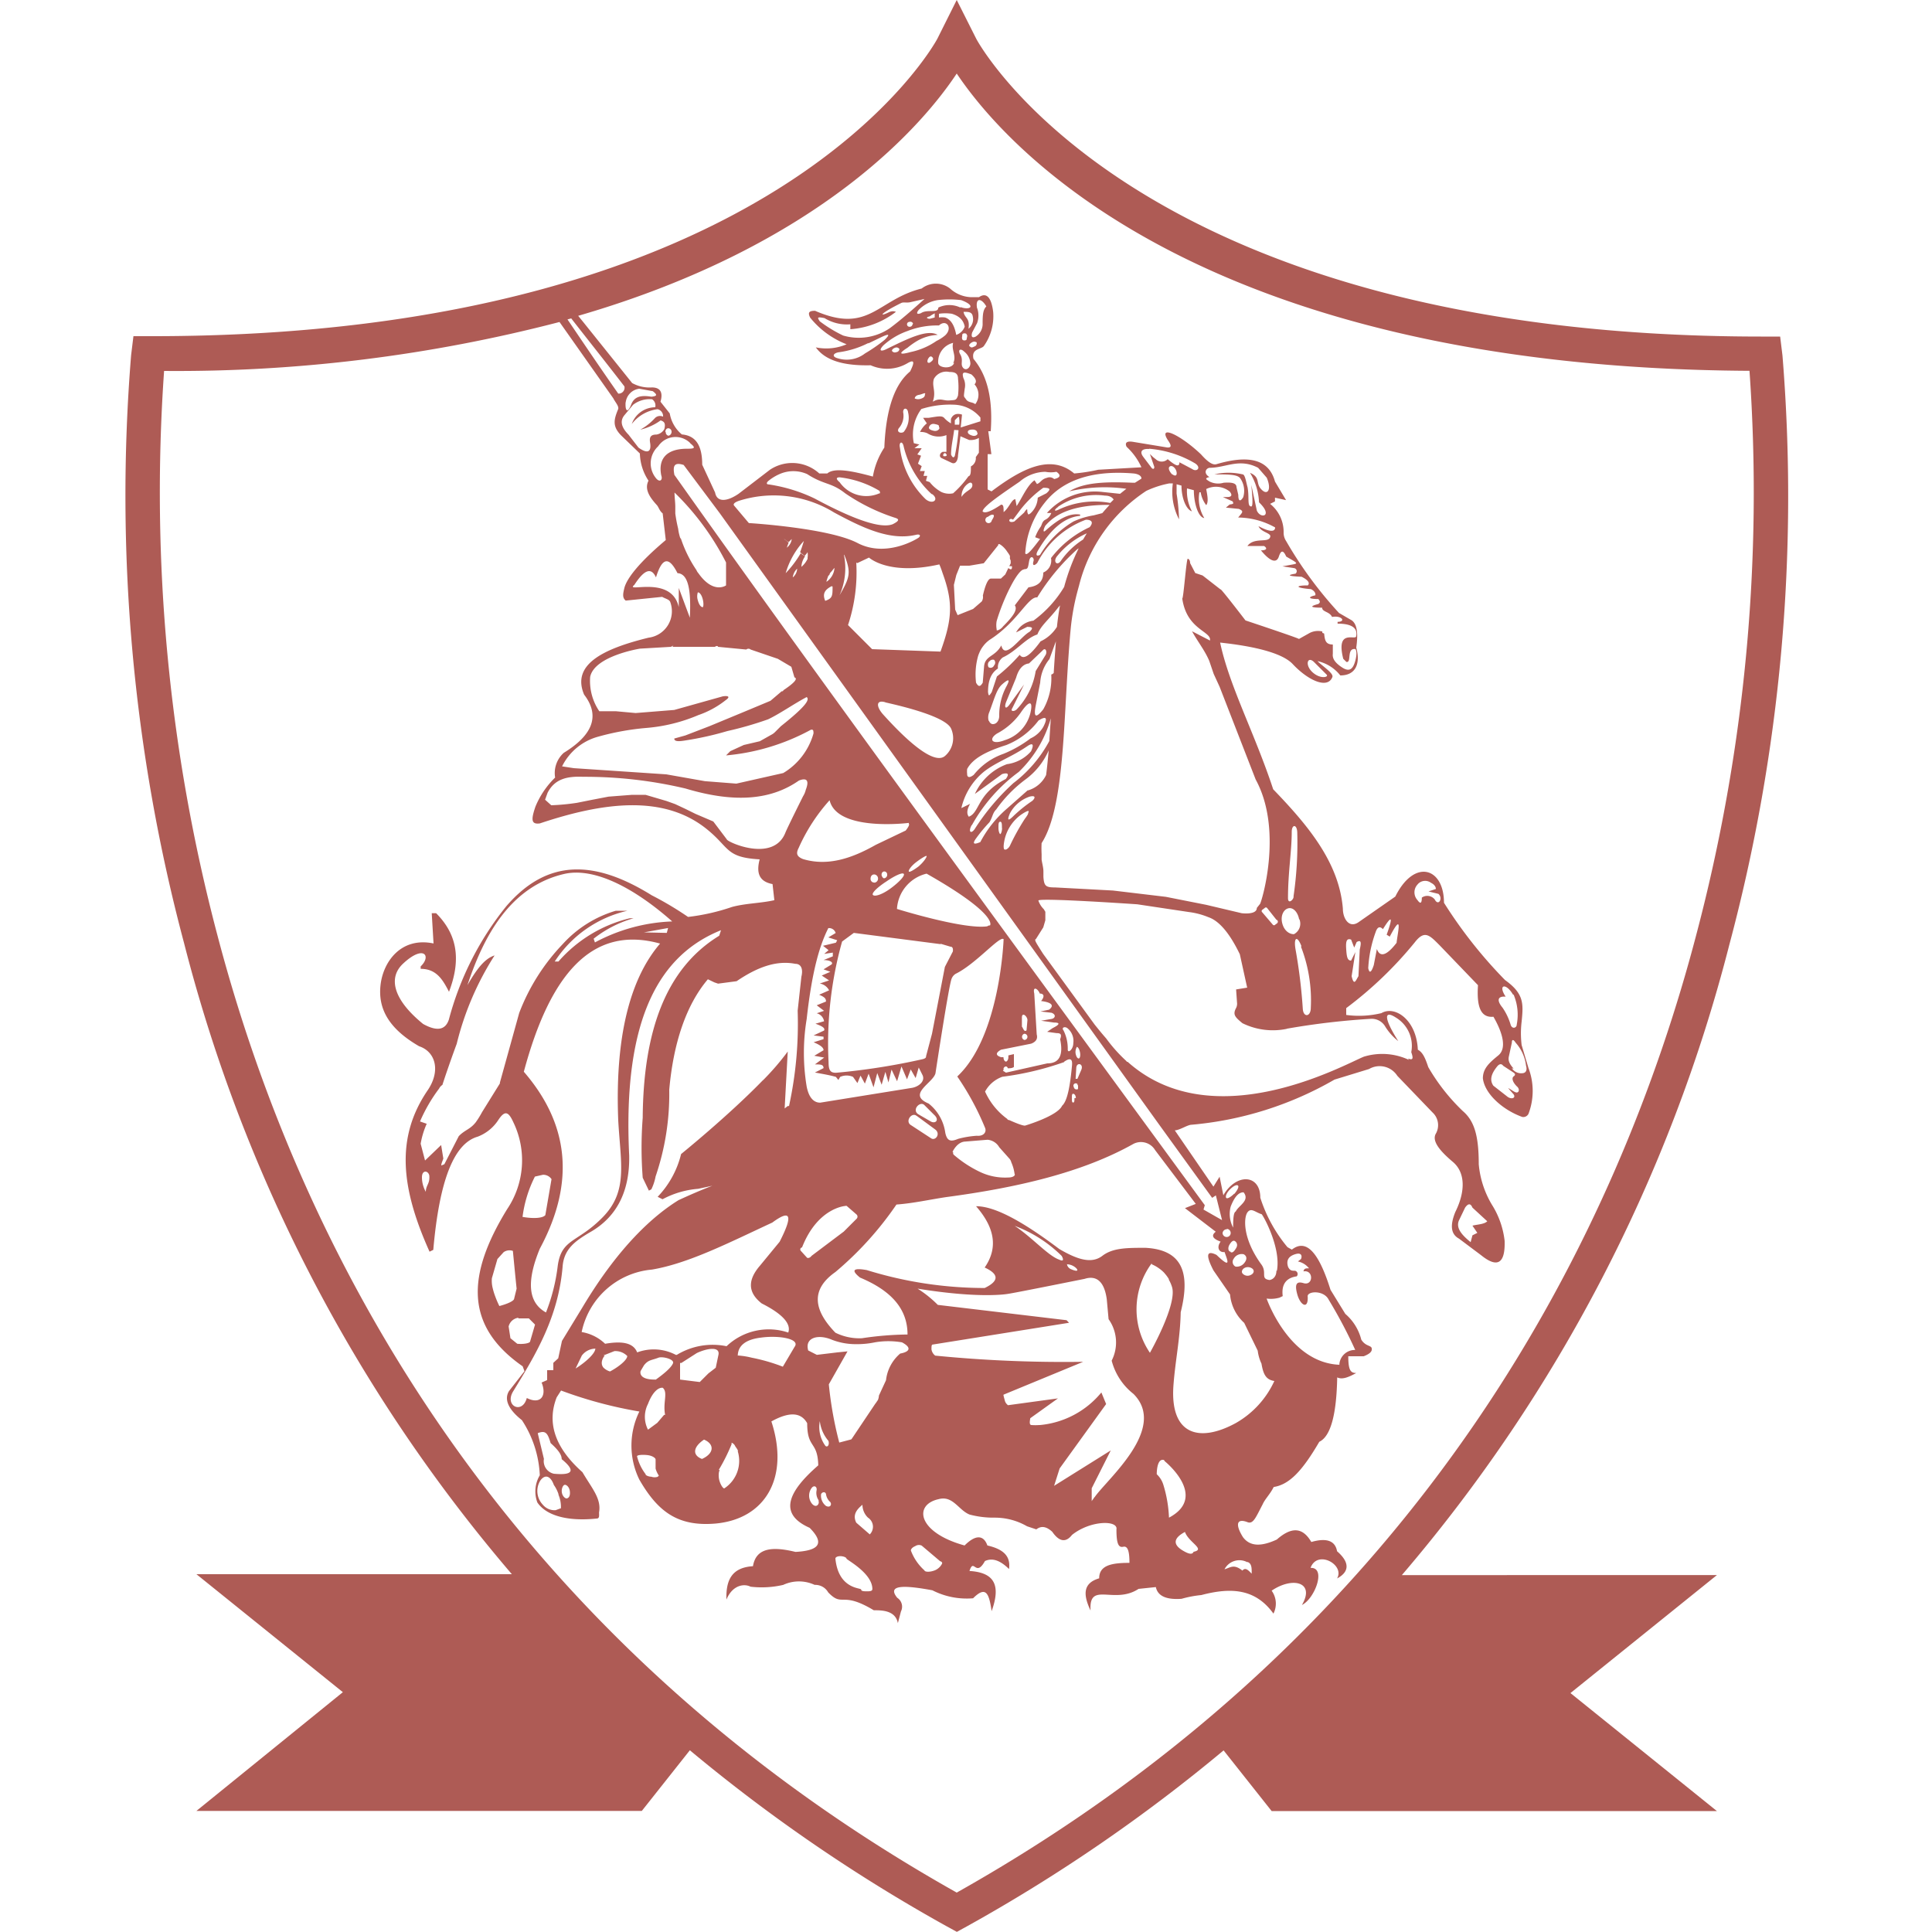 <svg id="Layer_1" data-name="Layer 1" xmlns="http://www.w3.org/2000/svg" viewBox="0 0 150 150"><defs><style>.cls-1{fill:#ae5b55;}</style></defs><title>icons</title><path class="cls-1" d="M41.44,75.5v0l0,0Z"/><path class="cls-1" d="M55.94,91.65l-.33.07-.21.06Z"/><polygon class="cls-1" points="52.06 105.68 52.06 105.68 52.06 105.68 52.06 105.68"/><path class="cls-1" d="M138.39,27.6l-.18-1.47h-1.49C88.27,26.12,75.91,3.25,75.79,3L74.28,0l-1.5,3c-.12.23-12.41,23.1-60.93,23.1H10.36l-.18,1.47a134.94,134.94,0,0,0,4.11,45.65,121.63,121.63,0,0,0,25.45,49H15.25l11.37,9.16L15.25,140.6H49.83l3.73-4.71a128.44,128.44,0,0,0,19.91,13.65l.82.45.82-.45A128.47,128.47,0,0,0,95,135.9l3.73,4.71h34.57l-11.37-9.16,11.37-9.16H108.84a121.64,121.64,0,0,0,25.44-49A134.93,134.93,0,0,0,138.39,27.6ZM74.28,146.94C37.57,126.3,22.81,95.17,16.89,72.65a134.59,134.59,0,0,1-4.15-43.85A118,118,0,0,0,43.44,25l4.18,5.93c.14.29.43.58.38.82-.34.82-.48,1.35.24,2.07l1.44,1.39a4,4,0,0,0,.67,2.11c-.34.67.1,1.3.67,1.92.14.19.19.43.43.62l.24,2.07c-2,1.68-3,2.93-3.21,3.7-.1.43-.19.77.1,1l2.83-.29c.24.14.53.19.62.38a2.07,2.07,0,0,1-1.68,2.79c-3.5.86-6,2.07-5,4.42,1.29,1.68.62,3.17-1.58,4.52a2.11,2.11,0,0,0-.67,1.92,6.68,6.68,0,0,0-1.53,2.26c-.34,1-.34,1.39.34,1.3,4.88-1.63,9.67-2.31,13.07.53,1.68,1.39,1.39,2.11,4,2.26-.29,1.11,0,1.73,1,1.92l.14,1.25c-1.05.24-2.25.24-3.3.53a16.24,16.24,0,0,1-3.4.77,25.62,25.62,0,0,0-2.82-1.68c-4.41-2.74-8.09-2.88-11.3.86a23.64,23.64,0,0,0-4.45,8.79c-.24.72-.81,1-2,.34-2.3-1.87-2.73-3.56-1.58-4.66,1.63-1.54,2.25-.62,1.39.19l0,.19c1.24,0,1.72.86,2.2,1.78,1.05-2.74.48-4.61-1-6.1l-.34,0,.14,2.35c-2.54-.53-3.93,1.44-4.12,3.27s.67,3.36,3,4.71c1.29.43,1.68,1.92.67,3.41-2.49,3.65-2.11,7.54.14,12.54l.29-.14c.48-5.48,1.63-8.27,3.45-8.79A3.32,3.32,0,0,0,38.66,87c.53-.82.81-.72,1.2.14a6.78,6.78,0,0,1-.48,6.73c-3.16,5.14-3.3,9.08,1.2,12.21l.14.38L39.52,108c-.38.62-.1,1.39,1,2.26a8.47,8.47,0,0,1,1.39,4.28,2.45,2.45,0,0,0-.19,2.11c.67,1,2.3,1.49,4.6,1.25.24,0,.19-.24.19-.48.19-1.06-.53-1.83-1.29-3.12-2.25-2-2.73-3.94-2-5.81l.34-.53a33.14,33.14,0,0,0,6.08,1.63,6,6,0,0,0,0,5.29c1.44,2.5,3,3.65,5.89,3.41,3.88-.34,5.79-3.56,4.36-7.93,1.39-.77,2.3-.72,2.78.14,0,2,.81,1.35.86,3.27-2.3,2-3.16,3.75-.67,4.85,1.29,1.3.57,1.78-1.1,1.87-1.77-.43-3.06-.34-3.3,1.11-1.63.1-2.11,1.06-2.06,2.59.48-1.15,1.39-1.25,1.87-1a7.4,7.4,0,0,0,2.54-.14,2.9,2.9,0,0,1,2.44,0,1.15,1.15,0,0,1,1.05.58c1.15,1.2,1-.14,3.54,1.39.62,0,1.68,0,1.87,1l.24-.91a.82.82,0,0,0-.29-1.06c-.81-1,.48-1,2.73-.58a5.86,5.86,0,0,0,3.16.62c1-1,1.24-.38,1.44,1,.72-2,.24-3-1.72-3.12.34-1.06.48.53,1.2-.77.62-.29,1.24,0,1.87.62.14-1-.43-1.54-1.68-1.83-.29-.82-.91-.86-1.77,0-3.64-1-4-3.17-2-3.6,1.1-.29,1.53.86,2.39,1.2a7.17,7.17,0,0,0,1.92.24,5,5,0,0,1,2.54.67l.72.24c.38-.29.77-.24,1.24.19.53.77,1.05.86,1.53.24,1.44-1.15,3.59-1.15,3.45-.43,0,1.06.14,1.44.53,1.35s.48.48.48,1.25c-1.39,0-2.35.19-2.35,1.2-1.29.38-1.24,1.3-.67,2.5-.14-2.31,1.82-.43,3.73-1.68l1.34-.14c.14.67.77,1,2,.91a8.58,8.58,0,0,1,1.53-.29c2.35-.62,4.21-.48,5.6,1.44a1.71,1.71,0,0,0-.14-1.78c1.63-1.11,3.4-.67,2.35,1.11,1-.48,1.92-2.93.67-2.88.53-1.44,2.68-.24,2.06.82.91-.48,1.05-1.2,0-2.11q-.22-1.23-2-.72c-.67-1.15-1.53-1.2-2.68-.19-1.15.53-2.06.58-2.63-.19-.62-1-.48-1.49.38-1.15.43.14.62-.38,1.15-1.39.19-.43.57-.77.86-1.35,1.24-.19,2.25-1.3,3.54-3.51.91-.43,1.34-2.21,1.39-5,.38.19.86,0,1.48-.34-.43,0-.62-.19-.62-1.3h1.2c.48-.19.67-.38.62-.62s-.48-.14-.81-.67a3.89,3.89,0,0,0-1.24-2l-1.15-1.87c-.81-2.59-1.77-4.08-3-3.12l-.34-.19a11.39,11.39,0,0,1-2.11-3.84c0-1.83-1.87-1.92-2.87-.19l-.29-1.44-.48.77-3-4.37c.34,0,.91-.38,1.24-.43a26.89,26.89,0,0,0,11.16-3.51l2.68-.82a1.63,1.63,0,0,1,2.2.53l2.73,2.84a1.34,1.34,0,0,1,.24,1.68c-.29.58.38,1.35,1.34,2.16s1,2.26.19,3.89c-.43,1.06-.34,1.73.29,2.07L115,97.46c1.24,1,1.87.67,1.82-1.11a6.66,6.66,0,0,0-.91-2.69,7.37,7.37,0,0,1-1.1-3.27c0-2.21-.34-3.36-1.24-4.13a15.31,15.31,0,0,1-2.68-3.41c-.24-.72-.43-1.15-.81-1.35-.1-2.31-1.77-3.46-2.83-2.84a7.42,7.42,0,0,1-2.73.14v-.53a30.11,30.11,0,0,0,5.31-5.09c.77-1,1.15-.58,1.92.19l3,3.12c-.1,1.54.14,2.55,1.2,2.45.72,1.25,1.05,2.45.38,3s-1.2,1-1.2,1.78c.14,1.2,1.53,2.45,3.06,3a.45.45,0,0,0,.48-.24,5,5,0,0,0,0-3.56l-.53-1.78a7.47,7.47,0,0,1,0-1.83c.14-1.39.19-2.16-1.29-3.22a35.91,35.91,0,0,1-4.74-6c0-2.74-2.3-3.46-3.78-.48l-2.87,2c-.72.48-1.2-.29-1.2-1.06-.29-3.6-2.73-6.49-5.41-9.27-1.44-4.37-3.4-8-4.12-11.39,2.73.29,4.79.82,5.6,1.63,1.2,1.3,2.73,2,3.11,1.06.14-.29-.72-.82-1.15-1.25a3.08,3.08,0,0,1,1.77,1.11c1.2,0,1.58-.91,1.24-2.16.14-1,.1-1.78-.34-2.11l-1-.58A31.05,31.05,0,0,1,99.85,42a1.17,1.17,0,0,1-.19-.62,2.79,2.79,0,0,0-1.05-2.26l.38-.19,0-.29.86.19-.86-1.44c-.48-1.78-2.11-2.07-4.55-1.35-.34.1-.77-.29-1.2-.77C91.67,33.78,90,33,90.61,34.07c.1.19.57.72,0,.67L88,34.31c-.57-.1-.67.1-.53.38a4.94,4.94,0,0,1,1.15,1.59l-3.35.19a13.57,13.57,0,0,1-1.87.29c-1.82-1.54-4.07-.38-6.42,1.39L76.68,38l0-2.74h.29l-.24-1.78h.19c.19-2.69-.34-4.42-1.34-5.62-.19-.82.62-.72.81-1a4,4,0,0,0,.72-2.64c-.14-1.15-.53-1.54-1.1-1.15h-.67a2.55,2.55,0,0,1-1.58-.67,1.79,1.79,0,0,0-2.2,0c-3.45.86-4.07,3.56-8.28,1.73-.48,0-.57.14-.38.53a6.77,6.77,0,0,0,2.83,2.07,4,4,0,0,1-2.39.24c.72,1,2.11,1.44,4.26,1.39a3.12,3.12,0,0,0,2.82-.14c.57-.34.62-.14.24.62-1.1.91-1.87,2.69-2,5.91A5.85,5.85,0,0,0,67.77,37c-1.58-.43-3-.72-3.54-.24l-.62,0a3.12,3.12,0,0,0-3.83-.29l-2.44,1.87c-.91.62-1.68.67-1.82-.1l-1-2.16c0-1.54-.53-2.26-1.58-2.35A2.71,2.71,0,0,1,52,32.1l-.72-.91c.24-.82-.1-1.11-.67-1.11a2.79,2.79,0,0,1-1.53-.34L45.28,25h0l-.39-.48C63.91,19,71.83,9.41,74.28,5.71,77.82,11,92.7,28.55,135.83,28.79a134.4,134.4,0,0,1-4.13,43.78C125.79,95.13,111,126.29,74.28,146.94ZM49.15,31.43A2.09,2.09,0,0,1,50.63,31a.57.57,0,0,1,.24.62,1.94,1.94,0,0,0-1.82,1.3,3,3,0,0,1,2-1.15.55.55,0,0,1,.43.58.55.55,0,0,0-.62.1,4.44,4.44,0,0,1-1.15.91,4.4,4.4,0,0,0,1.58-.72c.34.1.38.29.29.67a.84.84,0,0,1-.62.43c-.43,0-.57.19-.48.67.1.72-.24.82-.91.34l-.77-1c-.57-.58-.67-1.06-.34-1.49Zm-.57-.19a1.21,1.21,0,0,1,1.05-1.06l1.05.19c.38.29.34.38-.1.43-.86-.14-1.34,0-1.58.62S48.53,32,48.57,31.24Zm5,3.17c.48.38.34.43-.24.43-1.63,0-2.25.82-2,2.07.14.38-.14.58-.43.19a1.81,1.81,0,0,1,.19-2.45A1.62,1.62,0,0,1,53.6,34.41Zm-1.92-.87c0-.19.1-.29.24-.29a.27.27,0,0,1,.24.29.31.31,0,0,1-.24.29A.27.27,0,0,1,51.69,33.54ZM68.28,38.3a2.53,2.53,0,0,1-3.09-.86c-.29-.24-.29-.38,0-.38a7.74,7.74,0,0,1,3.11,1.06c0,.11.07.18,0,.18Zm-2.66,0a15,15,0,0,0,3.93,1.92c.29.1.24.24-.24.48-1.27.5-4.5-1.16-6.07-2a12.42,12.42,0,0,0-3.56-1.09c-.19,0-.19-.14,0-.29a3.67,3.67,0,0,1,.84-.51h0a2.64,2.64,0,0,1,2.15,0C64,37.67,64.52,37.43,65.62,38.3Zm-.86,1.49C67,41,69.11,42,71.13,41.52c.34-.08.39.12.12.27h0s-2.41,1.55-4.67.37-8.44-1.55-8.44-1.55L57,39.26h0c-.1-.11,0-.25.38-.38A8.94,8.94,0,0,1,64.76,39.79ZM70.12,32c0-.38.34-.34.38,0a1.75,1.75,0,0,1-.34,1.54c-.24.14-.57,0-.38-.29A1.45,1.45,0,0,0,70.12,32ZM68.83,27.1c-.48.24-.62.1-.24-.29a5.51,5.51,0,0,1,1.87-1.11,6.25,6.25,0,0,1,2.44-.43c.57-.53,1.1.19.48.77a3.21,3.21,0,0,1-.67.43,5.47,5.47,0,0,1-2,.86c-.86.24-1,.14-.24-.34a5.82,5.82,0,0,1,.67-.48A3.52,3.52,0,0,1,72.8,26C72,25.52,70.41,26.33,68.83,27.1Zm1,0a.26.26,0,0,1-.24.24.27.27,0,0,1-.34-.1c0-.1.1-.19.24-.24A.27.27,0,0,1,69.83,27.1Zm-.77-2.88c-.86.43-.77.14.86-.67.24-.14.43,0,.81-.1l1.05-.24c-.86.77-1.72,1.54-2.68,2.26a4.29,4.29,0,0,1-3.64.58,10.23,10.23,0,0,1-1.82-1.11c-.14-.24-.29-.38.38-.24a3.32,3.32,0,0,0,2,.48l0,.38a6.53,6.53,0,0,0,3.54-1.35A.63.63,0,0,0,69.07,24.22Zm6.8-.29c-.14-.77.29-.86.72-.14-.24.24-.29.58-.29,1.3a1.15,1.15,0,0,1-.57,1.06c-.24.1-.34,0-.24-.34l.38-.72A1.72,1.72,0,0,0,75.87,23.93Zm-.14,7.45c-.24-.19-.53-.1-.72-.38s-.19-.1-.1-.82a1.22,1.22,0,0,0-.1-.82c-.14-.48,0-.53.62-.29.38.34.43.58.24.77A1.21,1.21,0,0,1,75.72,31.38Zm-1.15-3.84c-.24-.38,0-.53.29-.24a1.24,1.24,0,0,1,.48.91c0,.34-.34.62-.57.34S74.81,28,74.57,27.54Zm-2.06,1.87a1.1,1.1,0,0,1,1.2-.53c.43,0,.67.1.67.53a5.77,5.77,0,0,1,0,1.3c-.14.38-.19.34-.67.38s-.72-.24-1.29.1C72.71,30.37,72.32,30,72.51,29.41Zm-.43-1.25c-.1,0-.1-.19,0-.34s.19-.19.29-.1.1.19,0,.29S72.13,28.21,72.08,28.16Zm2,0c-.14.53-1.24.43-1.24,0A1.51,1.51,0,0,1,74,26.62C73.85,27.2,74.29,27.63,74,28.21ZM74.24,26c-.14-.77-.43-1.2-.86-1.35a1.62,1.62,0,0,0-.48,0v-.29a3.45,3.45,0,0,1,1,0c.62.19.91.53,1,1A1.05,1.05,0,0,1,74.24,26Zm.81,0c.1,0,0,.24,0,.34s-.29.14-.34,0,0-.19,0-.34S75,25.85,75.05,25.95Zm.24.91c-.1-.1,0-.24.19-.34s.29,0,.34,0a.26.26,0,0,1-.19.34C75.48,27,75.34,27,75.29,26.86Zm-.1-1.35c.14-.91-.29-.82-.38-1.35.38,0,.67,0,.72.38A.94.94,0,0,1,75.2,25.52Zm-.62-1.68a2,2,0,0,0-1.72,0c0,.48-.86.1-1.34.43-.34.14-.38,0-.19-.24a2.62,2.62,0,0,1,1.48-.77,7.76,7.76,0,0,1,1.82,0C75.82,23.74,75.34,24.12,74.57,23.84Zm-2,.48v.29l-.38.1c-.19,0-.38-.1,0-.19A1.7,1.7,0,0,1,72.61,24.32Zm-1.72.82a.22.22,0,0,1-.24.19.19.19,0,0,1,0-.38A.22.22,0,0,1,70.89,25.13Zm-3.45,1.49,1.1-.53c.53-.24.62-.19.19.24a12.62,12.62,0,0,1-1.53,1.06,2.32,2.32,0,0,1-2.11.38c-.53-.14-.34-.43.14-.48A7.15,7.15,0,0,0,67.44,26.62Zm4.41,3.94c0,.1,0,.24-.29.34s-.43,0-.48,0,0-.24.29-.29S71.8,30.47,71.84,30.56Zm-.29,1.15a7.37,7.37,0,0,1,2.54-.34,2.77,2.77,0,0,1,2.06,1v.29l-1.53.48.1-1c-.43-.14-.72,0-.86.34l0,.34a2.09,2.09,0,0,1-.53-.43c-.19-.19-.53-.1-1.2,0-.14,0-.34,0-.43,0l.29.43a1.94,1.94,0,0,0-.53.67,1.21,1.21,0,0,1,.57.1,1.64,1.64,0,0,0,1.48.14v1.3l-.29,0c-.24.1-.29.38-.1.48l.81.38c.34.14.48-.29.48-.58l.19-1.49.67.29A1.3,1.3,0,0,0,76,34v1.15l-.24.34a.71.71,0,0,1-.38.72c0,.43,0,.72-.19.77A8,8,0,0,1,74,38.3a1.46,1.46,0,0,1-.91-.1,3,3,0,0,1-.91-.77l-.29-.1.1-.38-.29,0,.1-.38-.38,0,.14-.38-.29-.19.24-.62-.29-.1.34-.48H71l.38-.29-.43-.1A3.31,3.31,0,0,1,71.56,31.72Zm17.7,3.08h0a8.32,8.32,0,0,1,3.59,1.15c.48.34.1.67-.24.43l-1-.53c0,.43-.34.24-.91-.24a.67.67,0,0,1-.93,0h0l-.18-.14-.19-.18-.08-.08h0l.34,1c0,.14-.06.18-.15.13a.25.25,0,0,1-.08-.08l-.62-.82c-.33-.43-.1-.66.46-.62Zm1.79,2c-.14-.14-.38-.48-.19-.62s.48.14.53.43S91.24,37,91,36.81ZM89,38.11a7.55,7.55,0,0,1,1.79-.58l.18,0,.09,0a4.62,4.62,0,0,0,.48,2.79,14.93,14.93,0,0,0-.19-2v-.72l.38.1c0,1,.38,1.87.81,2a3.33,3.33,0,0,1-.38-1.78l.53.14c0,1,.34,2.11.81,2.16a2.89,2.89,0,0,1-.38-2l.1,0a2.24,2.24,0,0,0,.43,1c.19-.24.1-.72,0-1.25a1.71,1.71,0,0,1,1.82.19c.24.29.14.43-.19.43h-.34l.77.34c0,.1.19.19-.24.24l-.29.24,1,.1c.34.14.29.24.19.38l-.24.29a6,6,0,0,1,2.87.77c0,.38-.48.34-1.29-.1.19.48,1,.53.91.82-.1.53-1.24,0-1.77.72l1.29,0c.29.19.19.34-.24.34.67.82,1.2,1.06,1.39.48s.38-.43.57,0c.81.48,1,.53.48.62l-.77.14.91.14a.24.24,0,0,1,.1.43c-.62.1-.67.19.48.24.48.24.67.48.48.67-1,0-1,.19.24.29.29.14.38.34.34.48-.62.14-.53.29.24.29.1.14.19.24,0,.38q-1.08.29.29.29c0,.34.57.29.77.72.77-.14,1.1.38.43.38l0,.14c1.1,0,1.58.34,1.44,1-.1.29-1.58-.58-1,1.73l.24.24c.43.1,0-1.06.67-1,.1,0,.19.38,0,1s-.48.77-1,.43-.77-.67-.72-1.06l0-.72c-.53,0-.62-.29-.67-.82,0-.1-.19,0-.14-.19a1.41,1.41,0,0,0-1,.12h0l-.82.46c0-.06-4.15-1.44-4.15-1.44h0s-2-2.61-1.93-2.4l-1.4-1.09s0,0,0,0l-.57-.19-.4-.77c0-.19-.07-.31-.18-.34s-.34,3.17-.43,3.08c.34,2.45,2.3,2.55,2.15,3.27l-1.39-.72c.38.72,1,1.49,1.34,2.31l.34,1,.46,1s2.8,7.2,2.8,7.2c2.19,4,.41,9.68.33,9.67l-.24.3c0,.57-1.18.41-1.18.41l-2.75-.65-3.13-.62-4.11-.49L83.8,69h0l-1.88-.1c-.72,0-.86-.1-.91-.82l0-.43c0-.29-.1-.62-.14-.91l0-.43a8.13,8.13,0,0,1,0-.85c1.39-2.16,1.64-6.66,1.9-11.4.1-1.75.2-3.56.36-5.26a18.28,18.28,0,0,1,.31-2c.1-.47.22-.92.34-1.35A12.4,12.4,0,0,1,89,38.11Zm8.77.91c1.1,1.06.1,1.3-.19.62l-.43-2c.1,1,.14,1.68,0,1.68-.34,0-.14-.67-.29-1.49-.1-.34-.19-1-.38-1a4.85,4.85,0,0,0-2.2,0c1.05,0,1.77,0,2,.29a1.69,1.69,0,0,1,.24,1.49c-.24.38-.38.29-.38-.19L96,37.82c0-.34-.43-.38-1-.34a1.49,1.49,0,0,1-1.1-.1c-.14-.1-.48-.24,0-.34-.48-.29-.29-.67,0-.72,1.29,0,2.3-.77,3.78,0l.67.77c.43,1,0,1.49-.53.77-.29-.43,0-.82-.77-1.15A4.76,4.76,0,0,1,97.75,39ZM103,52.38c.19.19-.48.38-1.1-.19s-.38-1.3.14-.77Zm-2.11,19a.92.92,0,0,1-.43,1.15c-.38,0-.77-.29-.91-.86s.1-1.06.48-1.15S100.76,70.83,100.86,71.36ZM100,69.73c0-2,.29-3.65.29-5.14,0-.62.43-.62.43.1a28.63,28.63,0,0,1-.29,4.9C100.48,69.82,100,70.26,100,69.73Zm1,3.75a11.52,11.52,0,0,1,.77,4.76c0,.72-.57.77-.62.1a41.29,41.29,0,0,0-.57-4.66C100.43,72.76,100.72,72.61,101.05,73.48Zm-1.1,6.39a57,57,0,0,1,6.56-.77,1.21,1.21,0,0,1,1.1.62,4.3,4.3,0,0,0,1,1.11c-1.1-1.73-1.15-2.45-.19-1.83a2.57,2.57,0,0,1,1.2,2.69c.16.46.16.66-.25.49l.07.11a4.88,4.88,0,0,0-3.5-.25c-1.51.61-11.7,6.33-18.34.4l-.05,0-.07-.08a11.77,11.77,0,0,1-1.55-1.74c-.31-.35-.6-.71-.89-1.07l-4-5.49c-.16-.25-.32-.5-.47-.75s-.19-.39-.1-.39L81,72l.16-.55c0-.08,0-.13,0-.13l0-.53-.12-.2a1.71,1.71,0,0,1-.42-.67c0-.24,7.68.29,7.68.29l4,.6a5.84,5.84,0,0,1,1.52.4c.86.29,1.68,1.3,2.44,2.88l.57,2.59-.86.14.07,1h0a.75.75,0,0,1-.06.42c-.29.53-.1.72.48,1.2A5.34,5.34,0,0,0,99.95,79.87Zm5-5.29c-.29,0-.34-.29-.38-.86s0-.91.38-.77l.24.62.19-.43c.34-.19.38,0,.24.58l-.1,2.07c-.19.29-.34.82-.53,0l.29-1.87ZM78.7,63.34c-.43.43-.53.38-.29-.19a2.73,2.73,0,0,1,1.53-1.3c.57-.14.38.19.19.34A10.8,10.8,0,0,0,78.7,63.34ZM79.87,63h0l-.07.23a2.86,2.86,0,0,1-.23.34,17.42,17.42,0,0,0-1.15,2.07.66.66,0,0,1-.31.32H78c-.06,0-.1-.17-.06-.45a3.28,3.28,0,0,1,1.34-2.26C79.65,63,79.86,62.91,79.87,63Zm-.07-1.65-1.63,1.44a8.94,8.94,0,0,0-2.06,2.59c-.57.24-.62.1-.29-.34a12.13,12.13,0,0,1,1-1.2c.24-.38.24-.72.53-1a10.29,10.29,0,0,1,2.25-2.31,5.56,5.56,0,0,0,1.82-2.27c-.06.66-.12,1.3-.2,1.91A2.26,2.26,0,0,1,79.8,61.37Zm-2,2.93c0,.29-.1.48-.14.48s-.14-.19-.14-.48,0-.48.14-.48S77.79,64.06,77.79,64.3Zm-3.16-1.54a5.13,5.13,0,0,1,1.77-2.84c1-.77,2.11-1.11,3.4-2,.38-.24.48-.1.24.43a3,3,0,0,1-1.87,1,4.42,4.42,0,0,0-2.49,2.31l2.11-1.54c.48-.14.57,0,.29.38-2.25,1.15-2,2.59-2.87,2.93-.19-.24-.14-.58.1-1Zm4.88-18.55c.29,0,.29-.1.38-.62s.43-.29.34,0,0,.43.29.14a6.94,6.94,0,0,1,3.78-3.36c.43,0,.62.19.29.58a8,8,0,0,0-3,2.4A1,1,0,0,1,81,44.45c0,.72-.43,1.06-1.15,1.15L78.79,47c.24.34-.14.86-.91,1.63a.85.85,0,0,1-.4.3h0a.12.12,0,0,1-.1,0l0,0,0-.07a1.8,1.8,0,0,1,0-.64C77.88,46.52,79,44.21,79.51,44.21Zm-.77-3.7c-.57.19-.43-.38-.1-.14l.57-.77A8.6,8.6,0,0,1,81,37.87c.53,0,.62.1.24.43l-.67.34A1.73,1.73,0,0,1,80,39.86h0l-.11.07a.07.07,0,0,1-.06,0,.5.5,0,0,1-.07-.25h0c0-.15,0-.25-.25.12Zm2.4.72c-.14.14-.19,0,0-.38.84-1,2.29-1.65,5-1.63-.19.2-.38.42-.57.64l-.66.17a6,6,0,0,0-1.58.48,7.41,7.41,0,0,0-2.59,2.59c-.29.14-.34,0-.19-.29,1-1.73,2.11-2.64,3.3-2.74l0-.1C83.15,39.84,82.34,40.13,81.14,41.23Zm1-1.87a5.24,5.24,0,0,1,3.64-.86c.4,0,.61.18.67.31l-.26.26h0a6.54,6.54,0,0,0-3.93.48C81.76,39.79,81.86,39.55,82.15,39.36Zm2.23,2.06-.29.49a6.06,6.06,0,0,0-1.75,1.69c-.29.38-.62,0-.24-.43a6.18,6.18,0,0,1,2.25-1.73Zm-3.86,5a16.78,16.78,0,0,1,3.11-3.75l.12-.08a16,16,0,0,0-1.13,3,8.9,8.9,0,0,1-2.39,2.62,1.75,1.75,0,0,0-1.34.91l.86-.43c.43,0,.48.1.19.38-.72.38-1.92,2.26-2.2,1.06-.48.91-1.29.77-1.34,1.68L76.3,53c-.14.25-.26.32-.39.19h0a.86.86,0,0,1-.13-.19,5.32,5.32,0,0,1,.16-2.07,2.77,2.77,0,0,1,.1-.26,2.52,2.52,0,0,1,.14-.28,2.35,2.35,0,0,1,.15-.22,2.28,2.28,0,0,1,.5-.49C79,48.3,79.8,46.33,80.52,46.38ZM77.41,56.95a5.25,5.25,0,0,0,1.82-1.59c.67-1,1-1,.77,0a2.94,2.94,0,0,1-2,2.11C77,57.86,76.73,57.38,77.41,56.95Zm-.4-.74,0,0a.37.37,0,0,1-.2-.19,1.06,1.06,0,0,1-.06-.09,1,1,0,0,1,.06-.64c.43-1.15.57-1.78,1-2.16s.67-.48.34.14a4.74,4.74,0,0,0-.57,2.35C77.55,56.08,77.25,56.27,77,56.21Zm1.93-1.14c-.19.19-.53.19-.34-.1l.91-1.83-1.15,1.59c-.34.43-.38.1-.24-.24l.77-1.87c.19-.67.53-1.06,1-1.11l1.05-1c.24-.29.38.1.24.34l-.77,1.25A5.54,5.54,0,0,1,78.94,55.07Zm1.48-.34L80.76,53a3.21,3.21,0,0,1,.72-1.83l.5-1.38c-.06.82-.12,1.63-.17,2.46a.39.39,0,0,1-.19.12A4.94,4.94,0,0,1,81,55.07C80.42,55.8,80.23,55.7,80.42,54.74Zm.38-4.95c-.81,1.11-1.34,1.49-1.63,1.06a13.6,13.6,0,0,1-1.77,1.68L77,53.73c-.19.29-.24.38-.29,0,0-1.06.34-1.54.77-1.83a.94.94,0,0,1,.38-.86c1.05-.48,1.77-1.49,2.68-1.78.29-.72.86-1.11,1.63-2.11L82.3,47c-.1.54-.18,1.09-.24,1.67v0A3,3,0,0,1,80.8,49.79Zm-4,1.59a.34.34,0,0,1,.38-.14.31.31,0,0,1,0,.43.29.29,0,0,1-.43.14A.4.4,0,0,1,76.78,51.37Zm1.29,6.49a5.79,5.79,0,0,0,2.54-1.92c.77-.48.62,0,.38.48a2.2,2.2,0,0,1-1,.91,9.18,9.18,0,0,1-2.11,1.2,5.12,5.12,0,0,0-2.3,1.63c-.3.23-.47.22-.51,0v-.06a1.68,1.68,0,0,1,0-.4C75.54,58.87,76.59,58.34,78.08,57.86Zm-2.63,6.2a12.88,12.88,0,0,1,3.64-4.13,9.19,9.19,0,0,0,2.49-4.18l0-.07q-.06.93-.12,1.85a10.08,10.08,0,0,1-2.79,3.27,17.7,17.7,0,0,0-3,3.56C75.39,64.78,75.15,64.59,75.44,64.06Zm23.74,7.59-.19.14a.12.12,0,0,1-.19,0L98,70.83a.12.12,0,0,1,0-.19l.19-.14a.12.12,0,0,1,.19,0l.72.91A.15.15,0,0,1,99.18,71.65ZM88.12,37.48h-.18c-2.25-.1-3.83,0-4.93.67a12.09,12.09,0,0,1,4.44-.2l-.49.39-1.32-.14a5,5,0,0,0-4.36,1.63h.34a.92.92,0,0,1-.48.53c-.24.14-.24.38-.34.53a3.37,3.37,0,0,0-.43.82l.38.14c-.62.82-1.05,1.35-1.15,1.11a6.86,6.86,0,0,1,1.48-3.89c1.05-1.35,3-2.64,6.94-2.31a1.3,1.3,0,0,1,.28.06c.23.08.33.21.32.34Zm-6.27-.28a.52.52,0,0,0-.57-.1c-.43.1-.48.38-.77.48l-.19-.29c-.57.38-1,1.44-1.39,2l-.1-.53c-.29,0-.48.67-.91,1,0-.38,0-.58-.19-.58-.72.48-1.24.72-1.44.53,0-.34,1.24-1.2,2.87-2.31a3.13,3.13,0,0,1,2-.77,2.29,2.29,0,0,0,.86,0C82.43,36.91,82.28,37.1,81.85,37.19ZM77,40.41a.25.25,0,1,1-.29-.29q.29-.22.43-.14C77.21,40.08,77.11,40.22,77,40.41Zm-.62,3.32,1.12-1.4c0-.05,0-.09.07-.09s.41.24.64.61a2.19,2.19,0,0,1,.2.31h0l0,.09,0,.12.06.16c0,.05,0,.1,0,.15a.58.58,0,0,1,0,.06h0v0l-.11.22h.21c0,.14,0,.24-.1.24h0a.34.34,0,0,1-.18-.1l-.24.5-.34.32-.77,0c-.29,0-.51.8-.63,1.32a.63.63,0,0,1-.09.46l-.67.58-1.2.48-.19-.43-.1-1.92.19-.77.29-.72.72,0Zm-1.72-5.09a1.18,1.18,0,0,1,.53-1.11c.29-.19.38.14.24.34S74.86,38.2,74.62,38.64Zm1.24-5c0,.14-.19.24-.38.19s-.38-.14-.38-.29.19-.19.38-.19S75.87,33.45,75.87,33.59Zm-1.77-.67c0-.1,0-.19,0-.34.24-.24.34-.38.34-.14a1.49,1.49,0,0,1,0,.48Zm.29.43a15.42,15.42,0,0,1-.29,2c-.1.19-.19.1-.29-.1,0-.62.14-1.15.24-1.92Zm-1.48-.19c0,.14-.19.29-.43.24s-.43-.14-.38-.29.19-.29.43-.24S72.94,33,72.9,33.16Zm.57,2.11s0,.1-.14.1-.14,0-.14-.1a.15.15,0,0,1,.14-.14A.13.13,0,0,1,73.47,35.27Zm-7.95,7.78c.53,1.35.43,1.73-.38,3.12A5.17,5.17,0,0,0,65.52,43.06Zm1,.62.91-.43s1.51,1.42,5.46.53c0,0,.12.26.25.67.83,2.28.76,3.56-.16,6.1l-5.31-.19-1.87-1.87A13,13,0,0,0,66.48,43.68Zm2.21,10.82c.72.17,4.54,1,5.06,2a1.82,1.82,0,0,1-.47,2.16c-1.09.91-4.18-2.56-4.76-3.19S68,54.33,68.69,54.51Zm3.63-16.16c.53.43,0,.82-.53.38a6.71,6.71,0,0,1-2-4c-.1-.43.19-.58.29-.1A7.34,7.34,0,0,0,72.32,38.35Zm-8.24,6.87c0-.19.1-.38.14-.53l.1-.1a.37.37,0,0,1,.1-.19c.1-.1.19-.24.29-.34A1.42,1.42,0,0,1,64.09,45.22Zm.48.29c0,.72,0,.91-.57,1.11C63.85,46.13,64,45.8,64.57,45.51ZM62.7,43.25l0,.14,0,0a1.82,1.82,0,0,1-.48.62,1.52,1.52,0,0,1,.29-.82,1.45,1.45,0,0,1-.34-.24A8.24,8.24,0,0,1,61,44.5,6.3,6.3,0,0,1,62.41,42a9.1,9.1,0,0,1-.29.87c.1.1.24.19.34.29a1.27,1.27,0,0,0,.24-.29,1.34,1.34,0,0,1,0,.43Zm-.81.91a.92.92,0,0,1-.34.67A1.13,1.13,0,0,1,61.88,44.16Zm-1-2.31c.14.1.24.19.34.24l.24-.24a1,1,0,0,1-.38.67,3.33,3.33,0,0,1,.14-.38A2.08,2.08,0,0,0,60.88,41.86ZM90,87.32,94.11,93l.29-.19.48,1.92-1.44-.82.1-.34c-17.09-23.35-31.6-43.15-41.18-56.7-.14-.72,0-1,.72-.77l2.79,3.73Zm10.68,11.77a.26.26,0,0,0-.14-.43c-.24,0-.38,0-.53-.29-.19-.58.1-.86.57-1s.53.14.43.38l-.24.19a1.48,1.48,0,0,1,.86.53c-.24,0-.38,0-.43.24.81-.14.77,1.15,0,.91-.48-.14-.72,0-.48.87s.86,1.2.81.19c-.09-.44,1.24-.55,1.63.23a37.49,37.49,0,0,1,2.06,3.9,1.21,1.21,0,0,0-1.23,1.08.57.57,0,0,1,0,.07c-3.93-.16-5.65-5.14-5.65-5.14a2.43,2.43,0,0,0,1-.07l.25-.12C99.47,99.67,99.9,99.19,100.72,99.09Zm-1.58-.43c0,.43-.24.67-.53.72-.77-.1-.14-.58-.67-1.25-1.44-2-1.34-3.6-1.05-4s.62,0,1.1.14C98,94.24,99.48,96.82,99.14,98.66ZM97.08,99a.52.52,0,0,1-.62-.14c-.1-.14,0-.34.19-.43a.57.57,0,0,1,.62.1C97.41,98.7,97.32,98.9,97.08,99Zm-.43-1a.75.75,0,0,1-.72.34.41.41,0,0,1-.14-.62.71.71,0,0,1,.77-.34C96.79,97.5,96.84,97.74,96.65,98Zm-1.1-.82c-.19,0-.24-.29-.1-.53s.29-.38.43-.29.24.29.1.53S95.69,97.31,95.54,97.21Zm.38-3.12c-.14.1-.19.43-.19,1.25a2.25,2.25,0,0,1-.19-1.63c.34-.87.67-1.11,1-1.11C97.08,93.23,96.12,93.61,95.93,94.09Zm-.1-1.39c-.24.24-.53.43-.62.34s0-.38.29-.67.53-.38.62-.29S96.07,92.41,95.83,92.7Zm-.57,2.74a.32.32,0,0,1,.29.34.31.31,0,0,1-.29.29.32.32,0,0,1-.34-.29A.33.33,0,0,1,95.26,95.44Zm-.19,1.78c.19.58.62,1.44-.62.24-.77-.38-.86,0-.24,1.2l1.29,1.87a3.39,3.39,0,0,0,1.1,2.21l1.05,2.16a3.2,3.2,0,0,0,.29,1c.14.82.34,1.25,1,1.35a7.21,7.21,0,0,1-3,3.27c-2.83,1.54-5.08.91-4.84-2.84.14-2,.53-3.7.57-5.77.81-3.22,0-4.85-2.73-5-1.44,0-2.54,0-3.35.62s-1.87.34-3.35-.53c-2.87-2.16-5-3.32-6.46-3.32,1.39,1.59,1.77,3.17.67,4.76,1.15.53,1.1,1.06,0,1.59a30.91,30.91,0,0,1-9.15-1.39c-1.05-.19-1.25,0-.53.58,2.39,1,3.69,2.4,3.69,4.42a25.31,25.31,0,0,0-3.54.29,4.2,4.2,0,0,1-2.06-.43c-1.72-1.78-1.92-3.36,0-4.71a25.9,25.9,0,0,0,4.74-5.24c1.34-.1,2.54-.38,3.88-.58C78.88,92.22,84,91.06,88,88.81a1.28,1.28,0,0,1,1.68.48l3.16,4.18L92,93.8l2.39,1.83c-.43.34-.14.58.38.77C94.44,96.83,94.63,97.26,95.07,97.21Zm1.77,24.08c.38.1.34.58.34.91-.24-.24-.48-.53-.72-.24-.67-.53-.91-.24-1.39-.1A1.3,1.3,0,0,1,96.84,121.29Zm-15-5.91.43-1.35,3.61-5s-.37-.9-.37-.9l0,0a7,7,0,0,1-4.77,2.53h-.07a4,4,0,0,1-.58,0c-.19,0-.14-.29-.1-.53l2.15-1.54-3.88.53s-.19-.14-.24-.34-.14-.48-.1-.48l6.18-2.55a101.35,101.35,0,0,1-11.49-.48.75.75,0,0,1-.29-.48c0-.24,0-.38.1-.38L83,102.7l-.19-.2-10-1.19a8.89,8.89,0,0,0-1.57-1.26c5,.81,7.05.4,7.05.4.51-.07,5.92-1.16,5.92-1.16.91-.29,1.53.19,1.72,1.59l.14,1.54a3.11,3.11,0,0,1,.24,3.22A4.81,4.81,0,0,0,88,108.22c2.67,2.67-2,6.58-3,8,0,0-.1.1-.1.14l-.07.08-.07.11v-1l1.48-2.94ZM71.56,120,73,121.22c.07,0,.13.06.15.12s-.19.43-.57.58-.77.14-.81,0a3.91,3.91,0,0,1-1.05-1.54c0-.1.1-.24.34-.34A.51.51,0,0,1,71.56,120Zm7.18-24.84a10.31,10.31,0,0,1,3.69,2.35c.19.34.1.43-.19.29C81.37,97.5,80.13,96.06,78.74,95.15Zm4.12,3s.24,0,.48.14.34.29.29.34-.24,0-.48-.1S82.81,98.18,82.86,98.13Zm6.56,0a2.7,2.7,0,0,1,.5.27l.1.07a2.84,2.84,0,0,1,.36.31l.1.12a2.69,2.69,0,0,1,.27.38l0,.05a2.64,2.64,0,0,1,.25.58c.4,1.36-1.72,5.09-1.72,5.09A6,6,0,0,1,89.42,98.08Zm1,15.28s3.43,2.75.34,4.39a10,10,0,0,0-.44-2.56h0s0,0,0,0a1.85,1.85,0,0,0-.51-.81S89.79,113.17,90.38,113.36ZM92,118.94c.29.82,1.63,1.35.67,1.54-.1.24-.38.19-.91-.14C91,119.85,91.19,119.37,92,118.94Zm-24.47.19-1.05-.91c-.29-.58,0-1,.48-1.39a1.39,1.39,0,0,0,.43,1A.84.84,0,0,1,67.53,119.13Zm.19,4.28c0,.1-.14.14-.38.14s-.48,0-.48-.14-1.76,0-2-2.4c0-.1.14-.19.38-.19s.48.1.48.19S67.76,122.15,67.73,123.4Zm-1.57-11.73,0,0s-.05.08-.08.08l-.91.24a28.76,28.76,0,0,1-.81-4.52l1.45-2.56L65,105l-1.58.19-.67-.34c-.29-1,.77-1.3,1.87-.82a5.15,5.15,0,0,0,1.75.33h.3a6.9,6.9,0,0,0,1.25-.14,6.18,6.18,0,0,1,2.11,0c.72.38.67.72-.14.87a3.18,3.18,0,0,0-1.1,2.07l-.55,1.19h0a1.1,1.1,0,0,1-.08.35l0,0v0l-.06.08a1.26,1.26,0,0,1-.14.2ZM63.75,116c.1-.19.34-.19.38,0a1,1,0,0,0,.29.58c.19.14.1.53-.29.34A1,1,0,0,1,63.75,116Zm-.1-5.67a2.87,2.87,0,0,0,.67,1.54c.1.34-.1.53-.24.38A2.48,2.48,0,0,1,63.66,110.29Zm-.1,6.2c.1.24-.19.62-.53.19a1,1,0,0,1,0-1.2c.19-.24.43-.1.38.19A1,1,0,0,0,63.56,116.48Zm-6.27-11.24c0-.82.62-1.3,1.82-1.44,1.39-.19,3.06.1,2.59.72l-.91,1.54a14.2,14.2,0,0,0-2.42-.7l0,0v0A6,6,0,0,0,57.29,105.24ZM55,106.63l-.67.67-1.53-.19,0-1v-.29h.1l1.2-.77c.81-.38,1.82-.53,1.68.14l0,0-.21,1Zm-.53,6.63c-.72-.29-.67-.91.19-1.49C55.47,112.11,55.47,112.83,54.51,113.27Zm-2-8.07a3.68,3.68,0,0,0-3-.19c-.29-.72-1.1-.91-2.49-.67a3.43,3.43,0,0,0-1.82-.91,6.12,6.12,0,0,1,5.46-4.85c2.83-.48,5.94-2.07,9.34-3.65,1.44-1.06,1.63-.58.57,1.49L59,98.27c-.86,1-1.05,2,.14,2.93,1.63.82,2.3,1.59,2.06,2.26a4.75,4.75,0,0,0-4.79,1.06A5.35,5.35,0,0,0,52.55,105.19Zm-.91,4.66-.53.62-.72.53a2.19,2.19,0,0,1,0-2c.38-1,.86-1.3,1.15-1.25C51.88,108.12,51.45,108.89,51.64,109.85Zm-.47,4.73a.11.11,0,0,1,0,.07.79.79,0,0,1-.53,0c-.24,0-.48-.14-.43-.19a3.76,3.76,0,0,1-.67-1.39c0-.1.34-.14.77-.1s.67.24.67.34,0,.36,0,.71h0A1.86,1.86,0,0,0,51.17,114.59Zm-.25-7.47c-1.35,0-1.1-.67-1.1-.67L50,106c.34-.43.57-.38,1.1-.58.29-.14,1.29.1,1.15.43S51.59,106.63,50.92,107.11Zm-4-1.87.86-.34a1.29,1.29,0,0,1,1,.38h0c0,.29-.62.82-1.34,1.2a1.22,1.22,0,0,1-.51-.3h0v0C46.51,105.76,46.95,105.24,46.95,105.24Zm-.62-.53c0,.34-.67,1-1.53,1.54l.48-1A1.34,1.34,0,0,1,46.32,104.71Zm9.58,9.42a14.71,14.71,0,0,0,1-2c0-.05,0-.1,0-.12a.51.51,0,0,1,.29.29c.14.19.24.34.19.38a2.55,2.55,0,0,1-1.05,2.88c-.1,0-.29-.29-.38-.62S55.8,114.18,55.9,114.13Zm5.36-28.26-.24.19.24-4.42a20.08,20.08,0,0,1-1.88,2.19l-.08.07v0c-2.65,2.73-6.32,5.7-6.32,5.7a7.31,7.31,0,0,1-1.82,3.32l.38.19a7,7,0,0,1,2.76-.81l.79-.17.32-.07c-.87.33-1.76.72-2.63,1.12-1.89,1.17-4.6,3.53-7.47,8.34l-1.58,2.59-.29,1.35-.38.35,0,.57-.48,0v.77l-.43.19c.43,1.06-.1,1.73-1.15,1.2-.34,1.3-1.77.62-1.05-.53,1.77-2.88,3.5-5.77,3.83-9.66.1-1.39,1-2,2.06-2.64,2.35-1.3,3.16-3.51,3.11-6-.53-10.86,2.49-15.62,7.13-17.49l-.14.43c-4.17,2.55-5.89,7.45-5.94,14.13a30.27,30.27,0,0,0,0,4.66l.48,1,.19-.1a3.94,3.94,0,0,0,.33-1,19.78,19.78,0,0,0,1.06-6.73c.32-3.62,1.31-6.59,3-8.58l.5.24,0,0,.29.1,1.44-.19c1.63-1.11,3.11-1.63,4.55-1.35.48,0,.62.43.48,1l-.29,2.64A30,30,0,0,1,61.26,85.87ZM43,114.42a1,1,0,0,1-.77-1.15l-.48-2c.62-.24.77,0,1,.77.53.48.86.87.86,1.25Q45.25,114.63,43,114.42Zm1,1.92c-.14,0-.34-.19-.38-.48s.1-.58.24-.58.34.19.38.48S44.22,116.29,44,116.34Zm-.48.77-.38.14a1.18,1.18,0,0,1-1-.43,1.54,1.54,0,0,1-.19-1.87c.38-.53.81-.34,1.05.34a2.73,2.73,0,0,1,.36.71l0,.05A2.46,2.46,0,0,1,43.55,117.11ZM38.25,100h0a2.32,2.32,0,0,1-.06-.76l.43-1.49.48-.53a.79.79,0,0,1,.72-.1s.21,2.19.29,2.93l-.19.77c0,.19-.57.43-1.15.58a7.16,7.16,0,0,1-.31-.72h0l0,0A5.22,5.22,0,0,1,38.25,100Zm2,2.36h.81l.48.48-.38,1.3c0,.14-.48.24-1,.19l-.53-.43-.14-.91A.89.89,0,0,1,40.24,102.31Zm-6-13.46L33,90.1l-.34-1.3a6.41,6.41,0,0,1,.47-1.55l-.52-.18a12.32,12.32,0,0,1,1.48-2.55.72.72,0,0,1,.26-.29c.06-.2.49-1.51,1.11-3.19a22.71,22.71,0,0,1,2.94-6.86c-.77.24-1.39,1.06-2.11,2.31,1.24-3.75,3.3-7.69,7.57-8.65,2.25-.48,5.27,1,8.33,3.7a13.69,13.69,0,0,0-6,1.63l-.1-.29a9,9,0,0,1,3.11-1.59l-.29,0a10.7,10.7,0,0,0-5.55,3.36l-.29,0a9.16,9.16,0,0,1,5.65-3.94l-.91,0a9,9,0,0,0-4.12,2.59,15.92,15.92,0,0,0-3.38,5.35l-1.5,5.41a.16.16,0,0,1,0,.06l-1.38,2.22a7.29,7.29,0,0,1-.49.79c-.45.57-.85.59-1.32,1.08L34.5,90.39l-.24.1c0-.16.1-.35.16-.54Zm-1.15,3.7a2.29,2.29,0,0,1-.34-1.2c0-.58.48-.53.57-.14C33.39,91.93,33.06,92,33.06,92.55ZM48,87c.19,3.36.77,5.48-1.2,7.5s-3.21,1.63-3.5,3.8a14.55,14.55,0,0,1-.91,3.6c-1.39-.77-1.53-2.4-.48-4.95,2.82-5.24,2.2-9.76-1.24-13.74,2-7.45,5.22-11.44,10.58-9.95C49.2,75.64,47.71,79.82,48,87Zm2-14.61,1.87-.34-.1.38ZM41.53,91.35l.62-.14a.77.77,0,0,1,.67.34l-.48,2.79c-.19.24-.91.29-1.77.14A9.62,9.62,0,0,1,41.53,91.35Zm14.6-37.29-3.78,1.06-3,.24-1.53-.14-1.29,0a4.19,4.19,0,0,1-.71-2.67c.34-1.63,3.87-2.19,3.87-2.19l2.4-.14.19-.1-.07.1H55.5c.11-.07.21-.1.25,0l2.19.21a.26.26,0,0,1,.34,0l2.11.72,1.05.62.24.82q.43.14-.86,1c0,.07-.09.09-.13.08l-.87.74-2.06.86-2.68,1.11-1.87.72-.86.24c0,.24.34.24.91.14a24.73,24.73,0,0,0,3.21-.72,27.41,27.41,0,0,0,3.16-.91c.91-.43,2-1.2,3-1.73.24.19,0,.67-2,2.26l-.43.43a1.15,1.15,0,0,1-.34.25l0,0-.87.49-1.24.29-1.05.48-.33.33a16.86,16.86,0,0,0,6.6-2c.14,0,.19,0,.19.29a5.22,5.22,0,0,1-2.35,3.08l-3.64.82-2.44-.19-3-.53-7.18-.48-.91-.14a4.42,4.42,0,0,1,2.82-2.31,20.28,20.28,0,0,1,3.69-.67,13,13,0,0,0,4.07-1,7.15,7.15,0,0,0,2.11-1.15C56.71,54.11,56.57,54,56.14,54.06ZM54.22,44.5a.83.83,0,0,1-.15-.24,10,10,0,0,1-1.23-2.52v.11a3.94,3.94,0,0,1-.19-.81,11.33,11.33,0,0,1-.22-1.17l0,.06,0-.57c0-.36-.06-.73-.06-1.12a20.61,20.61,0,0,1,4,5.43v1.78S55.39,46.16,54.22,44.5Zm.34,2.64c-.14,0-.29-.19-.38-.53a1,1,0,0,1,0-.62c.14,0,.29.19.38.53S54.61,47.14,54.56,47.14Zm-2-2.64c.91,0,1.1,1.39,1,3.46l-.86-2.31v1.49c-.57-2.55-4.26-1.06-3.45-1.73.72-1.11,1.29-1.44,1.68-.58C51.4,43.3,51.92,43.15,52.6,44.5Zm17.72,20L68,65.59c-1.87,1.06-3.73,1.68-5.65,1.11-.48-.19-.57-.43-.34-.87a14,14,0,0,1,2.4-3.7c.59,2.47,6.15,1.76,6.15,1.76l0,.07C70.62,64,70.57,64.17,70.31,64.49Zm6.56,7.35-.06,0-.14.07c-1.83.26-7-1.35-7-1.35a3,3,0,0,1,2.3-2.74C77.53,71,76.87,71.84,76.87,71.84Zm-.53-1.44h0Zm.39.53h0Zm2.83,9.32a.24.24,0,0,1,0,.48.25.25,0,0,1,0-.48Zm-.19-.53,0-.72c0-.48.43-.1.43.19L79.7,80C79.55,80.11,79.5,80,79.36,79.72Zm.72,1.3q.57-.22.43-.72l-.19-3.17c-.14-.62.29-.38.43,0,.34,0,.38.24.1.58.81.1,1.05.34.62.67l-.67.14.86.1c.38.14.29.43,0,.48l-.81.14,1,.14c.48,0,.48.14-.1.43l-.43.29.72.1c.34,0,.43.1.29.48.24,1.15,0,1.87-1,1.87l-3.21.72c-.19-.14-.29-.14-.19-.19a.17.17,0,0,0,0-.1.21.21,0,0,1,.19-.19.15.15,0,0,1,.14.14c.19,0,.34,0,.48-.1v-1l-.43.1v.14c0,.19-.1.34-.19.34s-.19-.14-.19-.34v0l-.19,0c-.43-.14-.43-.34,0-.58Zm3.5,1.92c0-.53.62-.38.38.14l-.29.67h-.14Zm0-1.68c.14,0,.24.19.29.43s0,.48-.1.48-.19-.14-.24-.38A.8.8,0,0,1,83.62,81.26Zm0,2.93c.1,0,.14,0,.14.19s0,.19-.14.19a.21.21,0,0,1-.19-.19A.18.18,0,0,1,83.67,84.19Zm-.14,1.06c0,.19,0,.34-.1.34s-.1-.14-.1-.34,0-.34.1-.34S83.53,85.06,83.53,85.25ZM83.33,81c0,.48-.43.82-.43.48A3.14,3.14,0,0,0,82.57,80c-.19-.24.14-.34.34-.14A1.27,1.27,0,0,1,83.33,81Zm-.72,1.44c.48-.34.67-.24.62.29-.14,1.49-.34,2.74-.77,3.12-.36.8-2.87,1.54-2.87,1.54s-.13.07-1.24-.43a.15.15,0,0,1-.15-.09,5.31,5.31,0,0,1-1.72-2.12,2.47,2.47,0,0,1,1.34-1.15A23.2,23.2,0,0,0,82.62,82.46Zm-8.66,7s.34-.79,1-.81l1.72-.14a1.16,1.16,0,0,1,.91.58l.81.91a.69.69,0,0,1,.13.27,3.23,3.23,0,0,1,.25.88c.09.14-.13.29-.48.29a4.52,4.52,0,0,1-2.2-.43,9,9,0,0,1-2-1.3.2.2,0,0,1-.08-.24Zm.38-5.85a21.2,21.2,0,0,1,2.16,4h0c.11.31-.12.64-.66.59a7.48,7.48,0,0,0-1.44.24c-.57.24-.86.19-1-.48a3.48,3.48,0,0,0-1.29-2.26c-1.72-.72.34-1.59.53-2.35,0,0,1.06-7,1.26-7.36l0,0a.76.76,0,0,1,.3-.36c1.58-.77,3.45-3,3.73-2.69C77.92,72.85,77.68,80.44,74.33,83.57ZM65,73l-.1.19-1,.24.43.34-.34.29.67-.1,0,.29-.72.29c.53,0,.77.19.62.34l-.62.38.53.19-.67.29.57.38-.72.24a1,1,0,0,1,.72.53l-.77.34c.43.19.53.29.53.53l-.72.29.57.43-.57.19a.77.77,0,0,1,.57.62l-.67.19c.53.19.77.34.67.53l-.81.38.77.1v.19l-.77.24c.57.24.77.43.77.62l-.72.43.77.14-.72.53c.43,0,.67,0,.67.29l-.67.34c.53.1,1.1.19,1.63.34l.19.24.14-.24a1.22,1.22,0,0,1,1,0l.34.48.24-.58.34.62.29-.77.38,1.06.29-1.11.34.91.29-1,.24.82.24-1,.43.91.34-1.15.43,1,.29-.77.38.67.24-.82.29.58c.24.48-.29.91-.81,1l-7.13,1.15c-.43,0-.86-.29-1.05-1.25a16,16,0,0,1,0-5.24c.43-3.89,1.05-5.81,1.68-7.06a.53.53,0,0,1,.57.38l-.57.34Zm3.83-4.57c.62-.43,1.24-.72,1.34-.58s-.34.62-1,1.11-1.24.67-1.39.53S68.16,68.86,68.83,68.43Zm-.38-.53a.22.22,0,0,1,.19-.24.23.23,0,0,1,.24.24.27.27,0,0,1-.24.29C68.54,68.19,68.44,68,68.44,67.9Zm-.57.62a.28.28,0,0,1-.29-.29c0-.19.1-.34.29-.34a.32.32,0,0,1,.29.34A.31.31,0,0,1,67.87,68.53ZM73,73.3a.14.14,0,0,1,.12,0l.67.2c.15,0,.22.11.19.37l-.62,1.2-1,5.19L71.9,82c0,.08,0,.16-.25.23a51.43,51.43,0,0,1-6.75,1.06c-.43,0-.57-.19-.57-.82a29.32,29.32,0,0,1,1.05-9.37l.91-.67ZM71.75,85.78l.77.77c.43.38.14.72-.24.53l-1-.58C70.79,86.16,71.41,85.49,71.75,85.78Zm-.57.86,1.44,1.06c.43.34,0,.91-.34.67l-1.53-1C70.22,87.08,70.79,86.31,71.17,86.64Zm.19-19.41c-.38.29-.77.53-.81.43s.19-.43.57-.72.77-.53.81-.48S71.75,66.89,71.36,67.23Zm-26.1-6.92a33.91,33.91,0,0,1,7.95.91c4,1.2,6.75.82,8.81-.62.62-.24.81,0,.53.72a1.62,1.62,0,0,1-.21.5s-1.2,2.4-1.37,2.82c-.93,2.38-4.55.72-4.55.53l-1.05-1.39L54,63.19l-.77-.38-.81-.38-.67-.24-1.63-.48-1.05,0-1.82.14L46,62.09l-1.2.24a16.92,16.92,0,0,1-2,.19l-.48-.43.19-.53C43.07,60.45,44.07,60.26,45.27,60.31Zm17,36.54c1.21-3.09,3.36-3.22,3.36-3.22l0,0a.16.16,0,0,1,.11,0l.77.67a.23.23,0,0,1,0,.32h0l-1,1,0,0,0,0L63,97.51c-.06.11-.24.2-.34.14l-.48-.53A.16.16,0,0,1,62.26,96.85ZM48,30.56c-1.56-2.23-2.75-4-3.94-5.76l.29-.08C45.69,26.44,47,28.08,48.48,30A.46.46,0,0,1,48,30.56Zm66.7,65.16-.38.19-.14.53c-.72-.58-1.15-1.11-.91-1.68l.48-1c.24-.34.43-.34.57,0l1.15,1.06c-.24.24-.77.24-1.15.34Zm-6.8-23c1.05-2,.62-.38.53.48-.77,1-1.29,1.15-1.53.48l-.24,1.25c-.19.58-.34.67-.43.24a9.64,9.64,0,0,1,.57-2.79c.14-.43.34-.48.57-.24.86-1.39.67-.62.29.43Zm3.78-3.32c.38.34,0,1-.29.43a.74.74,0,0,0-1-.14c0,.43-.1.53-.34.19a.89.89,0,0,1,0-1.2.76.76,0,0,1,1.05-.14c.29.14.38.34.38.48l-.57.19Zm5.84,7.83a4,4,0,0,1,.24,2.31c0,.29-.38.38-.48,0a4.67,4.67,0,0,0-.62-1.3c-.48-.58-.38-.91.24-.86C116.28,76.46,116.9,76.26,117.47,77.22Zm0,7.74c.19.29-.19.43-.53.14l-1.05-.82c-.29-.43-.19-.91.34-1.54.14-.14.29-.19.43,0l.81.53c.14.1.14.19,0,.29s-.14.38.24.77c.24.19.19.48,0,.48s-.43-.24-.67-.34Zm0-2c-.34-.38-.43-.62-.38-.91l.24-1.11c0-.29.14-.24.29,0a3.24,3.24,0,0,1,.81,1.78c.1.34,0,.53-.19.58A.87.87,0,0,1,117.38,82.94Z"/></svg>